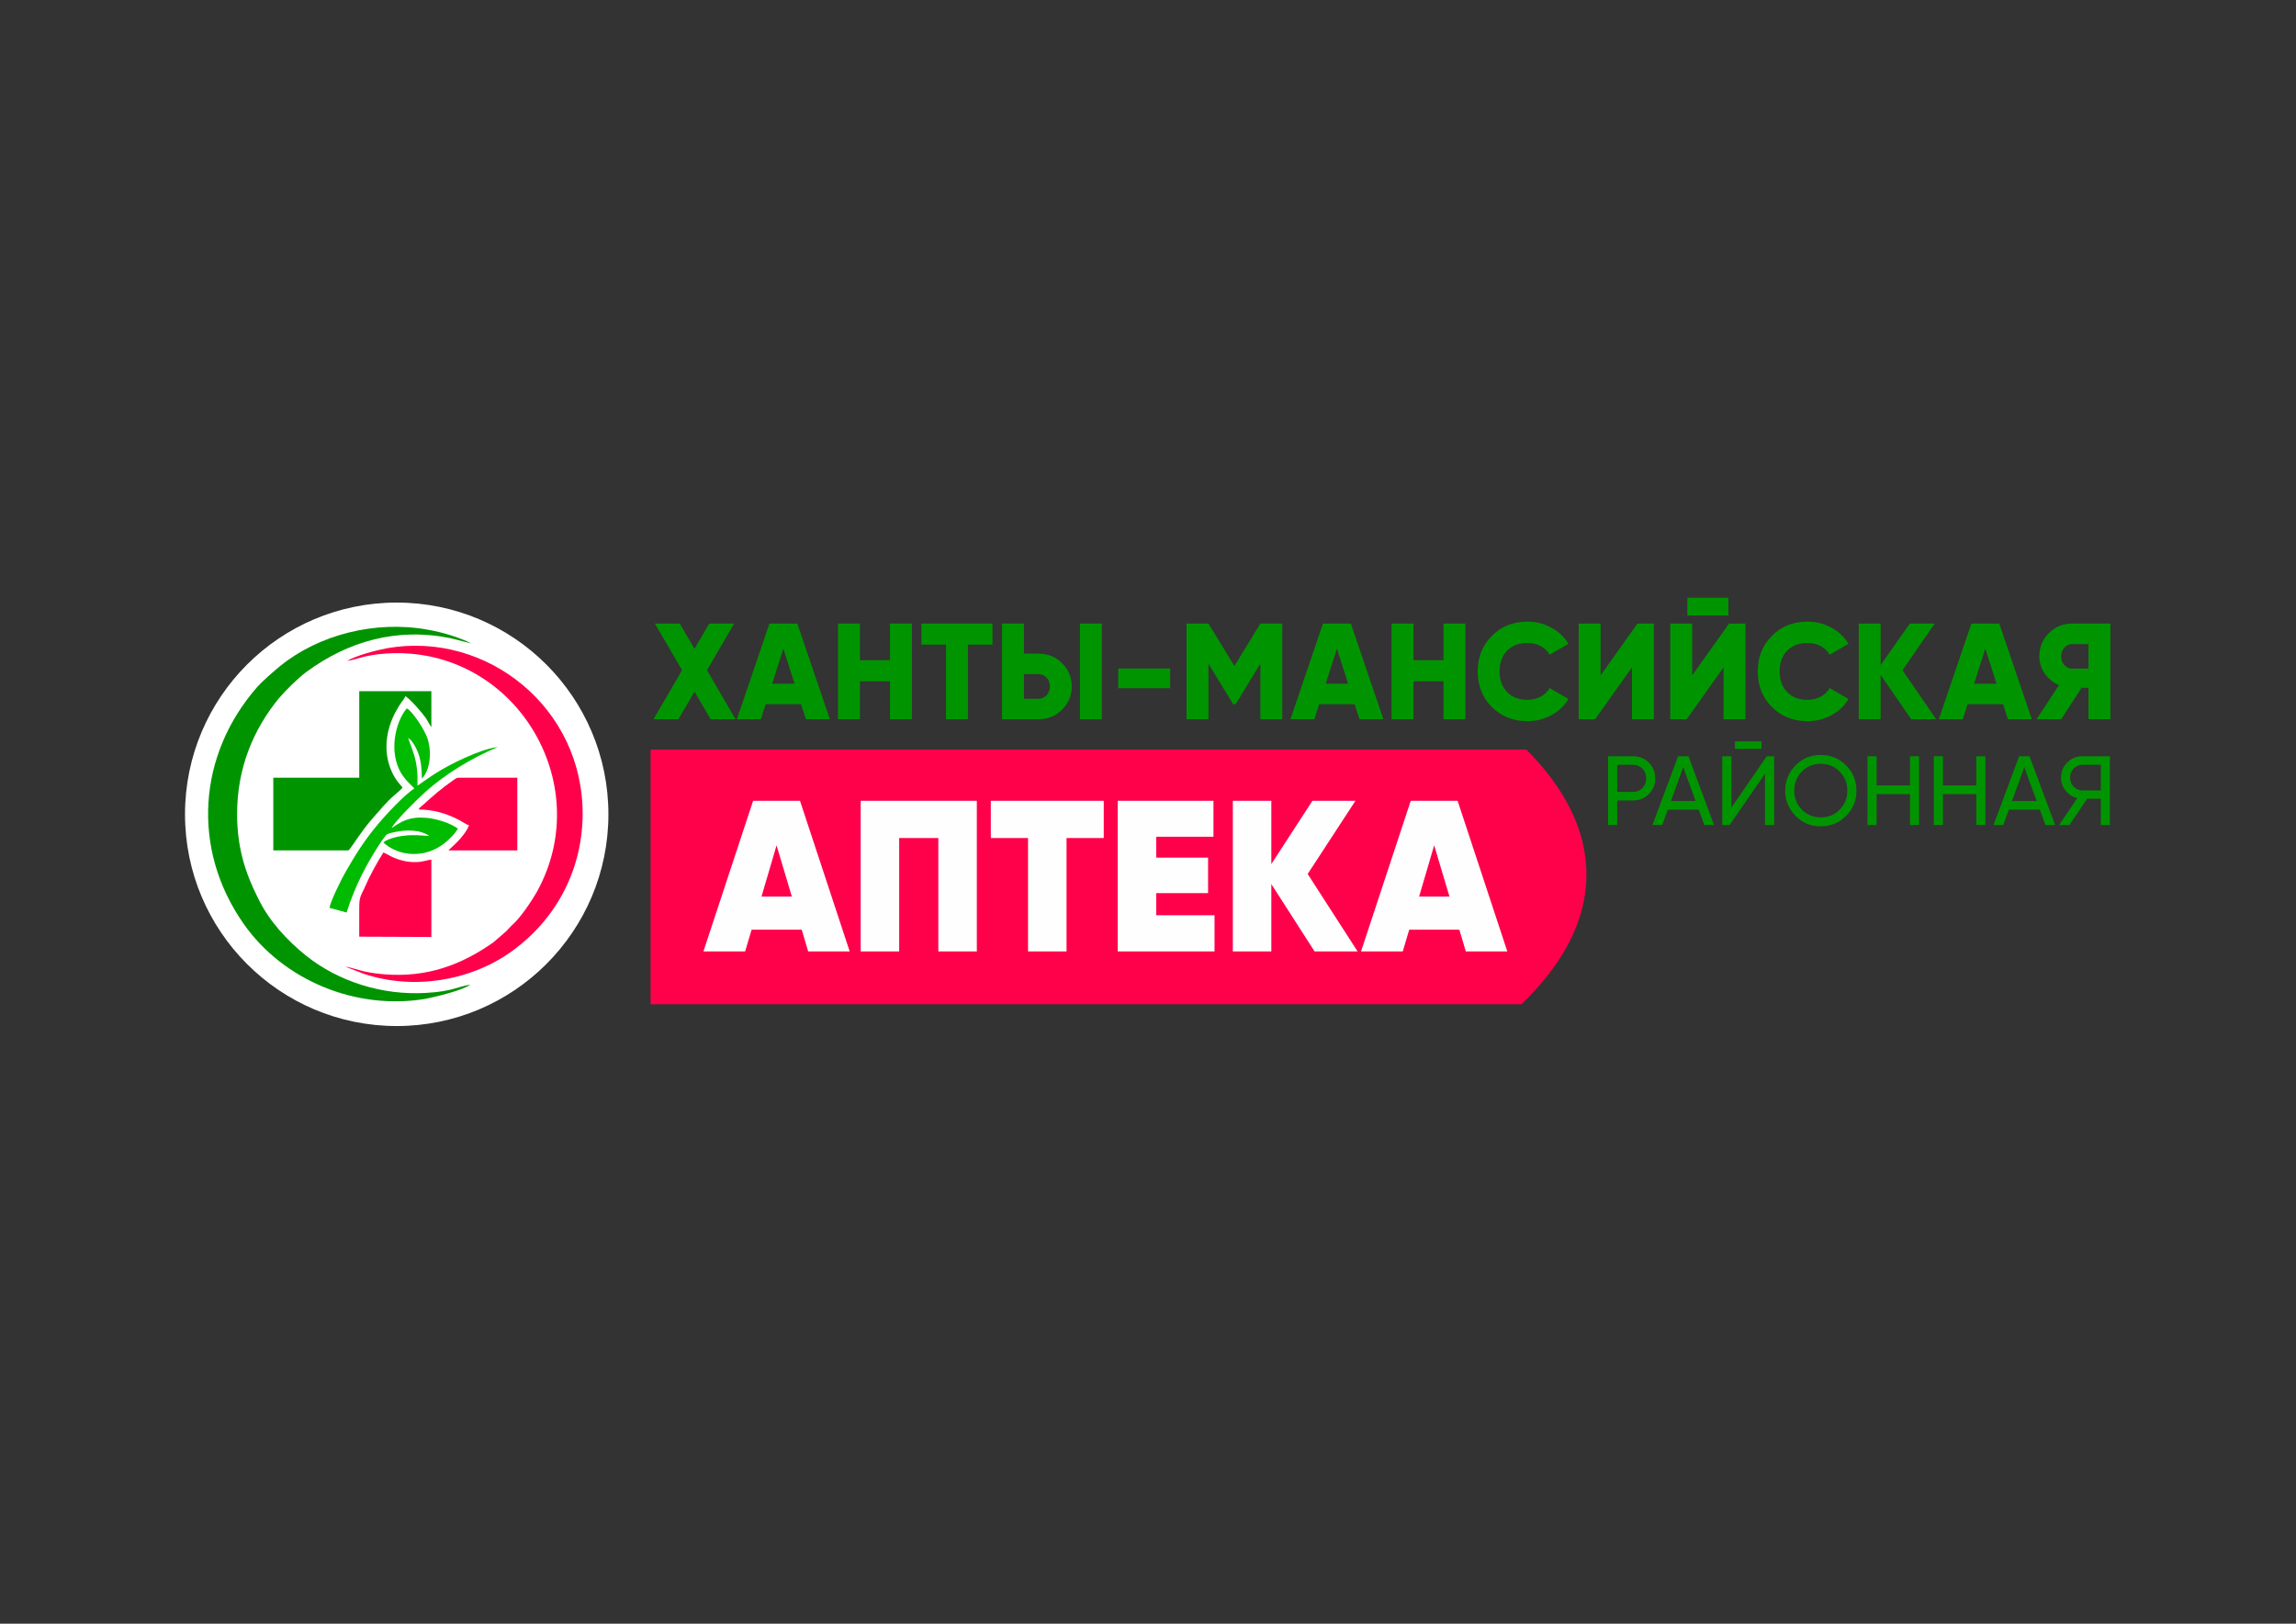 <?xml version="1.0" encoding="UTF-8"?>
<!DOCTYPE svg PUBLIC "-//W3C//DTD SVG 1.1//EN" "http://www.w3.org/Graphics/SVG/1.1/DTD/svg11.dtd">
<!-- Creator: CorelDRAW 2019 (64-Bit) -->
<svg xmlns="http://www.w3.org/2000/svg" xml:space="preserve" width="297mm" height="210mm" version="1.1" style="shape-rendering:geometricPrecision; text-rendering:geometricPrecision; image-rendering:optimizeQuality; fill-rule:evenodd; clip-rule:evenodd"
viewBox="0 0 29700 21000"
 xmlns:xlink="http://www.w3.org/1999/xlink"
 xmlns:xodm="http://www.corel.com/coreldraw/odm/2003">
 <rect x="0" y="0" width="29700" height="21000" fill="#333333" stroke="none"/>
 <defs>
  <style type="text/css">
   <![CDATA[
    .fil3 {fill:#009500}
    .fil4 {fill:#00BB00}
    .fil0 {fill:#FF004B}
    .fil2 {fill:white}
    .fil1 {fill:#FEFEFE;fill-rule:nonzero}
    .fil5 {fill:#009500;fill-rule:nonzero}
   ]]>
  </style>
 </defs>
 <g id="Слой_x0020_1">
  <g id="_1650031505120">
   <g>
    <g>
     <g>
      <path class="fil0" d="M19680.37 12988.95c543.27,-522.62 841,-1088.28 841,-1679 0,-566.8 -274.24,-1110.52 -776.31,-1615.3l-11329.22 0 0 3294.3 11264.53 0z"/>
      <path class="fil1" d="M10454.26 12305.14l-83.48 -281.05 -648.37 0 -83.48 281.05 -539.84 0 642.8 -1947.87 606.63 0 642.8 1947.87 -537.06 0zm-603.84 -709.58l392.36 0 -197.57 -662.28 -194.79 662.28zm2785.46 -1238.29l0 1947.87 -498.1 0 0 -1466.47 -506.45 0 0 1466.47 -498.1 0 0 -1947.87 1502.65 0zm1641.78 0l0 481.4 -481.4 0 0 1466.47 -498.1 0 0 -1466.47 -481.41 0 0 -481.4 1460.91 0zm678.98 1480.38l754.1 0 0 467.49 -1252.21 0 0 -1947.87 1238.3 0 0 464.7 -740.19 0 0 269.92 670.62 0 0 459.15 -670.62 0 0 286.61zm2604.58 467.49l-556.53 0 -559.32 -870.98 0 870.98 -498.1 0 0 -1947.87 498.1 0 0 818.1 531.49 -818.1 556.54 0 -617.76 946.11 645.58 1001.76zm1399.69 0l-83.48 -281.05 -648.36 0 -83.48 281.05 -539.84 0 642.79 -1947.87 606.63 0 642.8 1947.87 -537.06 0zm-603.84 -709.58l392.36 0 -197.57 -662.28 -194.79 662.28z"/>
     </g>
    </g>
   </g>
   <g>
    <path class="fil2" d="M7870.06 10531.69c0,1512.39 -1226.04,2738.42 -2738.44,2738.42 -1512.39,0 -2738.43,-1226.03 -2738.43,-2738.42 0,-1512.39 1226.04,-2738.43 2738.43,-2738.43 1512.4,0 2738.44,1226.04 2738.44,2738.43z"/>
    <g>
     <path class="fil3" d="M6082.36 12735.02c-182.75,30.46 -232.24,87.57 -571.1,106.61 -567.28,34.26 -1134.57,-148.48 -1549.56,-479.72 -247.48,-197.98 -479.72,-449.26 -620.58,-738.61 -167.52,-331.22 -274.13,-658.65 -274.13,-1096.49 0,-586.32 205.6,-1088.88 544.44,-1500.07 87.56,-102.8 247.48,-258.89 350.27,-335.04 540.64,-399.77 1176.45,-578.71 1865.57,-437.84l270.31 68.53c-144.67,-76.14 -384.53,-148.48 -567.28,-178.94 -677.7,-121.83 -1404.89,64.72 -1903.64,468.3 -79.96,64.72 -228.44,194.17 -296.97,270.31 -772.87,879.48 -856.63,2097.81 -178.94,3064.86 513.98,734.8 1458.19,1123.14 2356.7,970.85 137.06,-26.65 491.15,-114.22 574.91,-182.75z"/>
     <path class="fil0" d="M4490.92 8547.02c129.44,-15.23 213.2,-76.15 510.17,-95.18 1640.94,-102.8 2722.21,1659.98 1949.32,3072.47 -72.33,129.44 -224.62,354.08 -323.61,437.84 -26.65,26.65 -45.69,45.68 -76.15,79.95l-167.52 144.67c-414.99,293.17 -856.64,456.88 -1404.89,415 -91.37,-7.61 -178.94,-19.03 -266.51,-38.07 -68.53,-15.23 -190.36,-57.11 -243.66,-60.92l236.05 91.38c635.82,213.2 1366.81,95.18 1892.22,-274.13 571.09,-399.76 932.78,-1035.57 940.4,-1777.99 11.42,-1385.86 -1237.37,-2383.36 -2528.04,-2158.73 -159.9,30.46 -399.76,95.18 -517.78,163.71z"/>
     <path class="fil3" d="M4647.01 10058.52l-1111.73 0 0 940.39 970.87 0c15.22,-3.81 137.05,-190.36 156.09,-213.2 53.3,-76.15 110.41,-148.49 167.52,-213.21 102.79,-110.42 144.67,-178.95 277.94,-293.16 26.65,-22.85 76.14,-64.73 98.98,-91.38 -15.22,-30.46 -91.37,-91.37 -144.67,-220.82 -118.03,-274.13 -60.92,-578.71 91.37,-822.38 22.85,-45.68 76.15,-102.79 91.38,-140.86 60.91,38.07 209.39,205.59 262.69,281.74 26.65,38.07 45.69,83.76 72.34,118.02l0 -464.49 -932.78 0 0 1119.35z"/>
     <path class="fil4" d="M5358.97 10199.38c-125.64,76.15 -380.73,350.28 -494.95,491.15 -152.29,182.74 -274.12,376.91 -395.95,590.13 -45.68,76.13 -194.18,376.9 -205.6,460.66l220.83 60.92c110.41,-350.27 262.7,-639.62 453.06,-925.16 11.42,-15.23 53.3,-72.34 60.92,-79.95 22.84,-19.04 68.53,-26.65 102.8,-34.27 156.1,-34.26 338.85,-34.26 453.06,49.5 -114.21,-7.62 -205.59,-19.04 -323.61,-3.81 -83.76,7.61 -224.64,41.88 -270.32,87.57 194.17,178.93 529.21,213.2 788.11,11.42 53.3,-41.88 140.87,-125.64 175.13,-190.36 -87.56,-68.53 -281.74,-133.26 -422.61,-140.87 -209.4,-15.23 -308.38,49.49 -434.03,133.25 38.08,-83.76 338.85,-380.73 437.84,-468.3 255.09,-228.43 590.13,-434.03 932.79,-578.71 -205.6,19.04 -620.59,220.83 -807.15,342.66 -83.76,53.31 -156.1,106.61 -228.44,156.1 -3.8,-57.11 3.81,-118.02 -3.8,-178.94 -15.23,-182.76 -60.92,-277.94 -118.03,-437.84 49.5,22.84 110.41,133.25 137.06,213.21 34.27,102.79 38.07,197.98 41.88,312.2 106.6,-110.41 129.45,-342.66 72.34,-517.79 -34.27,-106.61 -175.13,-319.81 -243.66,-373.12 -19.04,-19.04 -3.81,-7.62 -26.65,-15.23 -148.49,178.95 -232.25,563.48 -72.34,833.8 76.14,121.83 152.29,167.52 171.32,201.78z"/>
     <path class="fil0" d="M4647.01 12114.44l932.78 3.8 0 -1001.31c-49.49,7.62 -95.18,22.85 -152.29,30.46 -121.83,11.42 -232.24,-11.42 -338.84,-57.11 -45.69,-19.03 -87.57,-49.49 -129.45,-64.72 -87.57,140.87 -171.33,289.36 -243.67,456.87 -57.11,121.83 -68.53,121.83 -68.53,277.93 0,118.03 0,236.05 0,354.08z"/>
     <path class="fil0" d="M5416.08 10469.7c186.56,0 354.08,49.49 510.18,129.45 45.69,22.85 98.99,60.92 140.87,76.15 -68.53,163.71 -247.47,296.96 -266.51,323.61l890.9 0 0 -940.39 -731 0c-49.49,0 -49.49,0 -83.75,22.84 -175.14,121.83 -258.91,197.98 -407.39,331.23 -11.42,7.61 -19.03,15.23 -26.65,22.84 -22.84,19.04 -15.23,11.42 -26.65,34.27z"/>
    </g>
   </g>
   <path class="fil5" d="M20801.19 9780.89l322.85 0c81.36,0 149.55,27.54 204.63,82.62 55.08,55.08 82.62,122.86 82.62,203.37 0,80.49 -27.54,148.28 -82.62,203.36 -55.08,55.07 -123.27,82.61 -204.63,82.61l-204.64 0 0 317.77 -118.21 0 0 -889.73zm118.21 461.39l204.64 0c49.99,0 90.67,-16.52 122.01,-49.58 32.21,-34.73 48.31,-76.69 48.31,-125.82 0,-50.84 -16.1,-92.8 -48.31,-125.84 -32.18,-33.05 -72.86,-49.58 -122.01,-49.58l-204.64 0 0 350.82zm1253.24 428.34l-125.84 0 -72.43 -199.55 -400.38 0 -72.46 199.55 -125.84 0 331.76 -889.73 133.46 0 331.73 889.73zm-399.1 -748.65l-158.88 438.51 319.03 0 -160.15 -438.51zm1011.75 -236.4l-343.18 0 0 -96.61 343.18 0 0 96.61zm163.95 985.05l-118.19 0 0 -663.49 -457.6 663.49 -95.32 0 0 -889.73 118.22 0 0 664.75 457.57 -664.75 95.32 0 0 889.73zm143.65 -444.86c0,-128.8 44.48,-237.69 133.46,-326.66 88.96,-89.82 197.86,-134.74 326.65,-134.74 128.81,0 237.69,44.92 326.67,134.74 89.81,88.97 134.72,197.86 134.72,326.66 0,127.94 -44.91,236.84 -134.72,326.65 -88.98,89.82 -197.86,134.74 -326.67,134.74 -128.79,0 -237.69,-44.92 -326.65,-134.74 -88.98,-90.66 -133.46,-199.56 -133.46,-326.65zm803.29 0c0,-98.3 -33.04,-180.49 -99.13,-246.6 -64.41,-66.94 -145.75,-100.41 -244.05,-100.41 -97.45,0 -179.22,33.47 -245.31,100.41 -65.25,66.96 -97.87,149.14 -97.87,246.6 0,96.6 32.62,178.78 97.87,246.57 66.09,66.11 147.86,99.15 245.31,99.15 98.3,0 179.64,-33.04 244.05,-99.15 66.09,-67.79 99.13,-149.97 99.13,-246.57zm810.93 -67.38l0 -377.49 116.94 0 0 889.73 -116.94 0 0 -400.38 -432.16 0 0 400.38 -118.21 0 0 -889.73 118.21 0 0 377.49 432.16 0zm857.96 0l0 -377.49 116.94 0 0 889.73 -116.94 0 0 -400.38 -432.16 0 0 400.38 -118.21 0 0 -889.73 118.21 0 0 377.49 432.16 0zm1019.37 512.24l-125.84 0 -72.43 -199.55 -400.38 0 -72.46 199.55 -125.84 0 331.76 -889.73 133.46 0 331.73 889.73zm-399.1 -748.65l-158.87 438.51 319.02 0 -160.15 -438.51zm751.19 -141.08l355.9 0 0 889.73 -116.95 0 0 -340.64 -176.66 0 -230.07 340.64 -133.46 0 236.41 -348.26c-61.01,-13.57 -111.42,-45.76 -151.25,-96.6 -39.84,-50 -59.73,-106.34 -59.73,-169.06 0,-76.26 26.69,-141.09 80.08,-194.47 54.23,-54.23 119.47,-81.34 195.73,-81.34zm0 442.32l238.95 0 0 -331.75 -238.95 0c-42.38,0 -79.65,16.12 -111.86,48.3 -31.34,31.36 -47.02,70.35 -47.02,116.94 0,46.61 15.68,86 47.02,118.21 32.21,32.21 69.48,48.3 111.86,48.3z"/>
   <path class="fil5" d="M9144.99 8667.64l369.52 634.73 -321.79 0 -208.62 -357.15 -208.63 357.15 -321.77 0 369.52 -634.73 -351.84 -602.89 321.78 0 190.94 327.08 190.95 -327.08 321.78 0 -351.84 602.89zm1589.44 634.73l-309.4 0 -61.88 -194.49 -459.7 0 -61.87 194.49 -309.4 0 420.79 -1237.62 360.66 0 420.8 1237.62zm-601.12 -914.07l-144.99 454.39 289.96 0 -144.97 -454.39zm1379.04 150.28l0 -473.83 282.89 0 0 1237.62 -282.89 0 0 -491.52 -388.96 0 0 491.52 -282.87 0 0 -1237.62 282.87 0 0 473.83 388.96 0zm406.65 -473.83l919.35 0 0 272.27 -318.24 0 0 965.35 -282.87 0 0 -965.35 -318.24 0 0 -272.27zm1511.65 1237.62l-468.52 0 0 -1237.62 282.87 0 0 388.98 185.65 0c122.57,0 225.13,41.24 307.62,123.75 83.69,83.69 125.53,183.87 125.53,300.56 0,116.69 -41.84,216.88 -125.53,300.58 -82.49,82.49 -185.05,123.75 -307.62,123.75zm822.13 0l-282.89 0 0 -1237.62 282.89 0 0 1237.62zm-1007.78 -583.45l0 318.24 185.65 0c43.61,0 79.56,-15.31 107.84,-45.97 28.28,-30.64 42.44,-68.36 42.44,-113.15 0,-44.79 -14.16,-82.5 -42.44,-113.15 -28.28,-30.64 -64.23,-45.97 -107.84,-45.97l-185.65 0zm1891.77 182.11l-671.84 0 0 -254.59 671.84 0 0 254.59zm1166.9 -836.28l282.87 0 0 1237.62 -282.87 0 0 -719.58 -320.02 525.09 -31.82 0 -320.01 -525.09 0 719.58 -282.88 0 0 -1237.62 282.88 0 335.92 549.86 335.93 -549.86zm1591.21 1237.62l-309.4 0 -61.87 -194.49 -459.7 0 -61.88 194.49 -309.4 0 420.8 -1237.62 360.65 0 420.8 1237.62zm-601.11 -914.07l-144.99 454.39 289.96 0 -144.97 -454.39zm1379.03 150.28l0 -473.83 282.9 0 0 1237.62 -282.9 0 0 -491.52 -388.96 0 0 491.52 -282.87 0 0 -1237.62 282.87 0 0 473.83 388.96 0zm1085.57 788.54c-185.05,0 -338.88,-61.3 -461.46,-183.87 -121.39,-122.58 -182.11,-275.81 -182.11,-459.68 0,-183.87 60.72,-336.53 182.11,-457.92 121.4,-123.76 275.23,-185.65 461.46,-185.65 110.8,0 213.33,25.64 307.62,76.91 94.29,51.28 168.56,121.11 222.77,209.51l-243.99 141.44c-27.1,-48.32 -65.69,-85.74 -115.79,-112.26 -50.1,-26.53 -106.96,-39.79 -170.61,-39.79 -110.8,0 -198.62,33.59 -263.43,100.77 -64.83,66.01 -97.25,155.01 -97.25,266.99 0,111.97 32.42,200.96 97.25,266.96 64.81,67.19 152.63,100.78 263.43,100.78 62.45,0 119.33,-13.55 170.61,-40.66 51.27,-27.12 89.87,-64.25 115.79,-111.39l243.99 141.43c-53.03,88.41 -126.7,158.26 -220.99,209.51 -94.29,51.28 -197.43,76.92 -309.4,76.92zm1635.42 -24.75l-282.89 0 0 -671.85 -477.37 671.85 -212.15 0 0 -1237.62 282.87 0 0 671.85 477.37 -671.85 212.17 0 0 1237.62zm963.55 -1341.93l-530.4 0 0 -229.84 530.4 0 0 229.84zm221.02 1341.93l-282.9 0 0 -671.85 -477.36 671.85 -212.15 0 0 -1237.62 282.87 0 0 671.85 477.36 -671.85 212.18 0 0 1237.62zm802.67 24.75c-185.05,0 -338.88,-61.3 -461.46,-183.87 -121.39,-122.58 -182.11,-275.81 -182.11,-459.68 0,-183.87 60.72,-336.53 182.11,-457.92 121.4,-123.76 275.23,-185.65 461.46,-185.65 110.8,0 213.33,25.64 307.62,76.91 94.29,51.28 168.57,121.11 222.78,209.51l-244 141.44c-27.1,-48.32 -65.69,-85.74 -115.79,-112.26 -50.1,-26.53 -106.96,-39.79 -170.61,-39.79 -110.8,0 -198.62,33.59 -263.43,100.77 -64.83,66.01 -97.25,155.01 -97.25,266.99 0,111.97 32.42,200.96 97.25,266.96 64.81,67.19 152.63,100.78 263.43,100.78 62.45,0 119.33,-13.55 170.61,-40.66 51.27,-27.12 89.87,-64.25 115.79,-111.39l244 141.43c-53.04,88.41 -126.71,158.26 -221,209.51 -94.29,51.28 -197.43,76.92 -309.4,76.92zm1228.78 -659.48l434.93 634.73 -321.78 0 -396.05 -572.83 0 572.83 -282.87 0 0 -1237.62 282.87 0 0 537.48 378.37 -537.48 321.77 0 -417.24 602.89zm1672.53 634.73l-309.4 0 -61.88 -194.49 -459.7 0 -61.88 194.49 -309.4 0 420.8 -1237.62 360.66 0 420.8 1237.62zm-601.12 -914.07l-144.99 454.39 289.96 0 -144.97 -454.39zm1122.69 -323.55l495.05 0 0 1237.62 -282.89 0 0 -406.65 -90.16 0 -263.46 406.65 -318.24 0 289.96 -442.02c-74.25,-30.63 -135.55,-80.13 -183.87,-148.5 -47.15,-68.36 -70.72,-142.61 -70.72,-222.77 0,-117.87 41.26,-218.06 123.75,-300.56 82.52,-82.51 182.72,-123.77 300.58,-123.77zm0 583.45l212.16 0 0 -318.24 -212.16 0c-38.9,0 -72.2,15.33 -99.89,45.97 -27.7,30.63 -41.57,68.36 -41.57,113.15 0,44.79 13.87,82.51 41.57,113.15 27.69,30.64 60.99,45.97 99.89,45.97z"/>
  </g>
 </g>
</svg>
